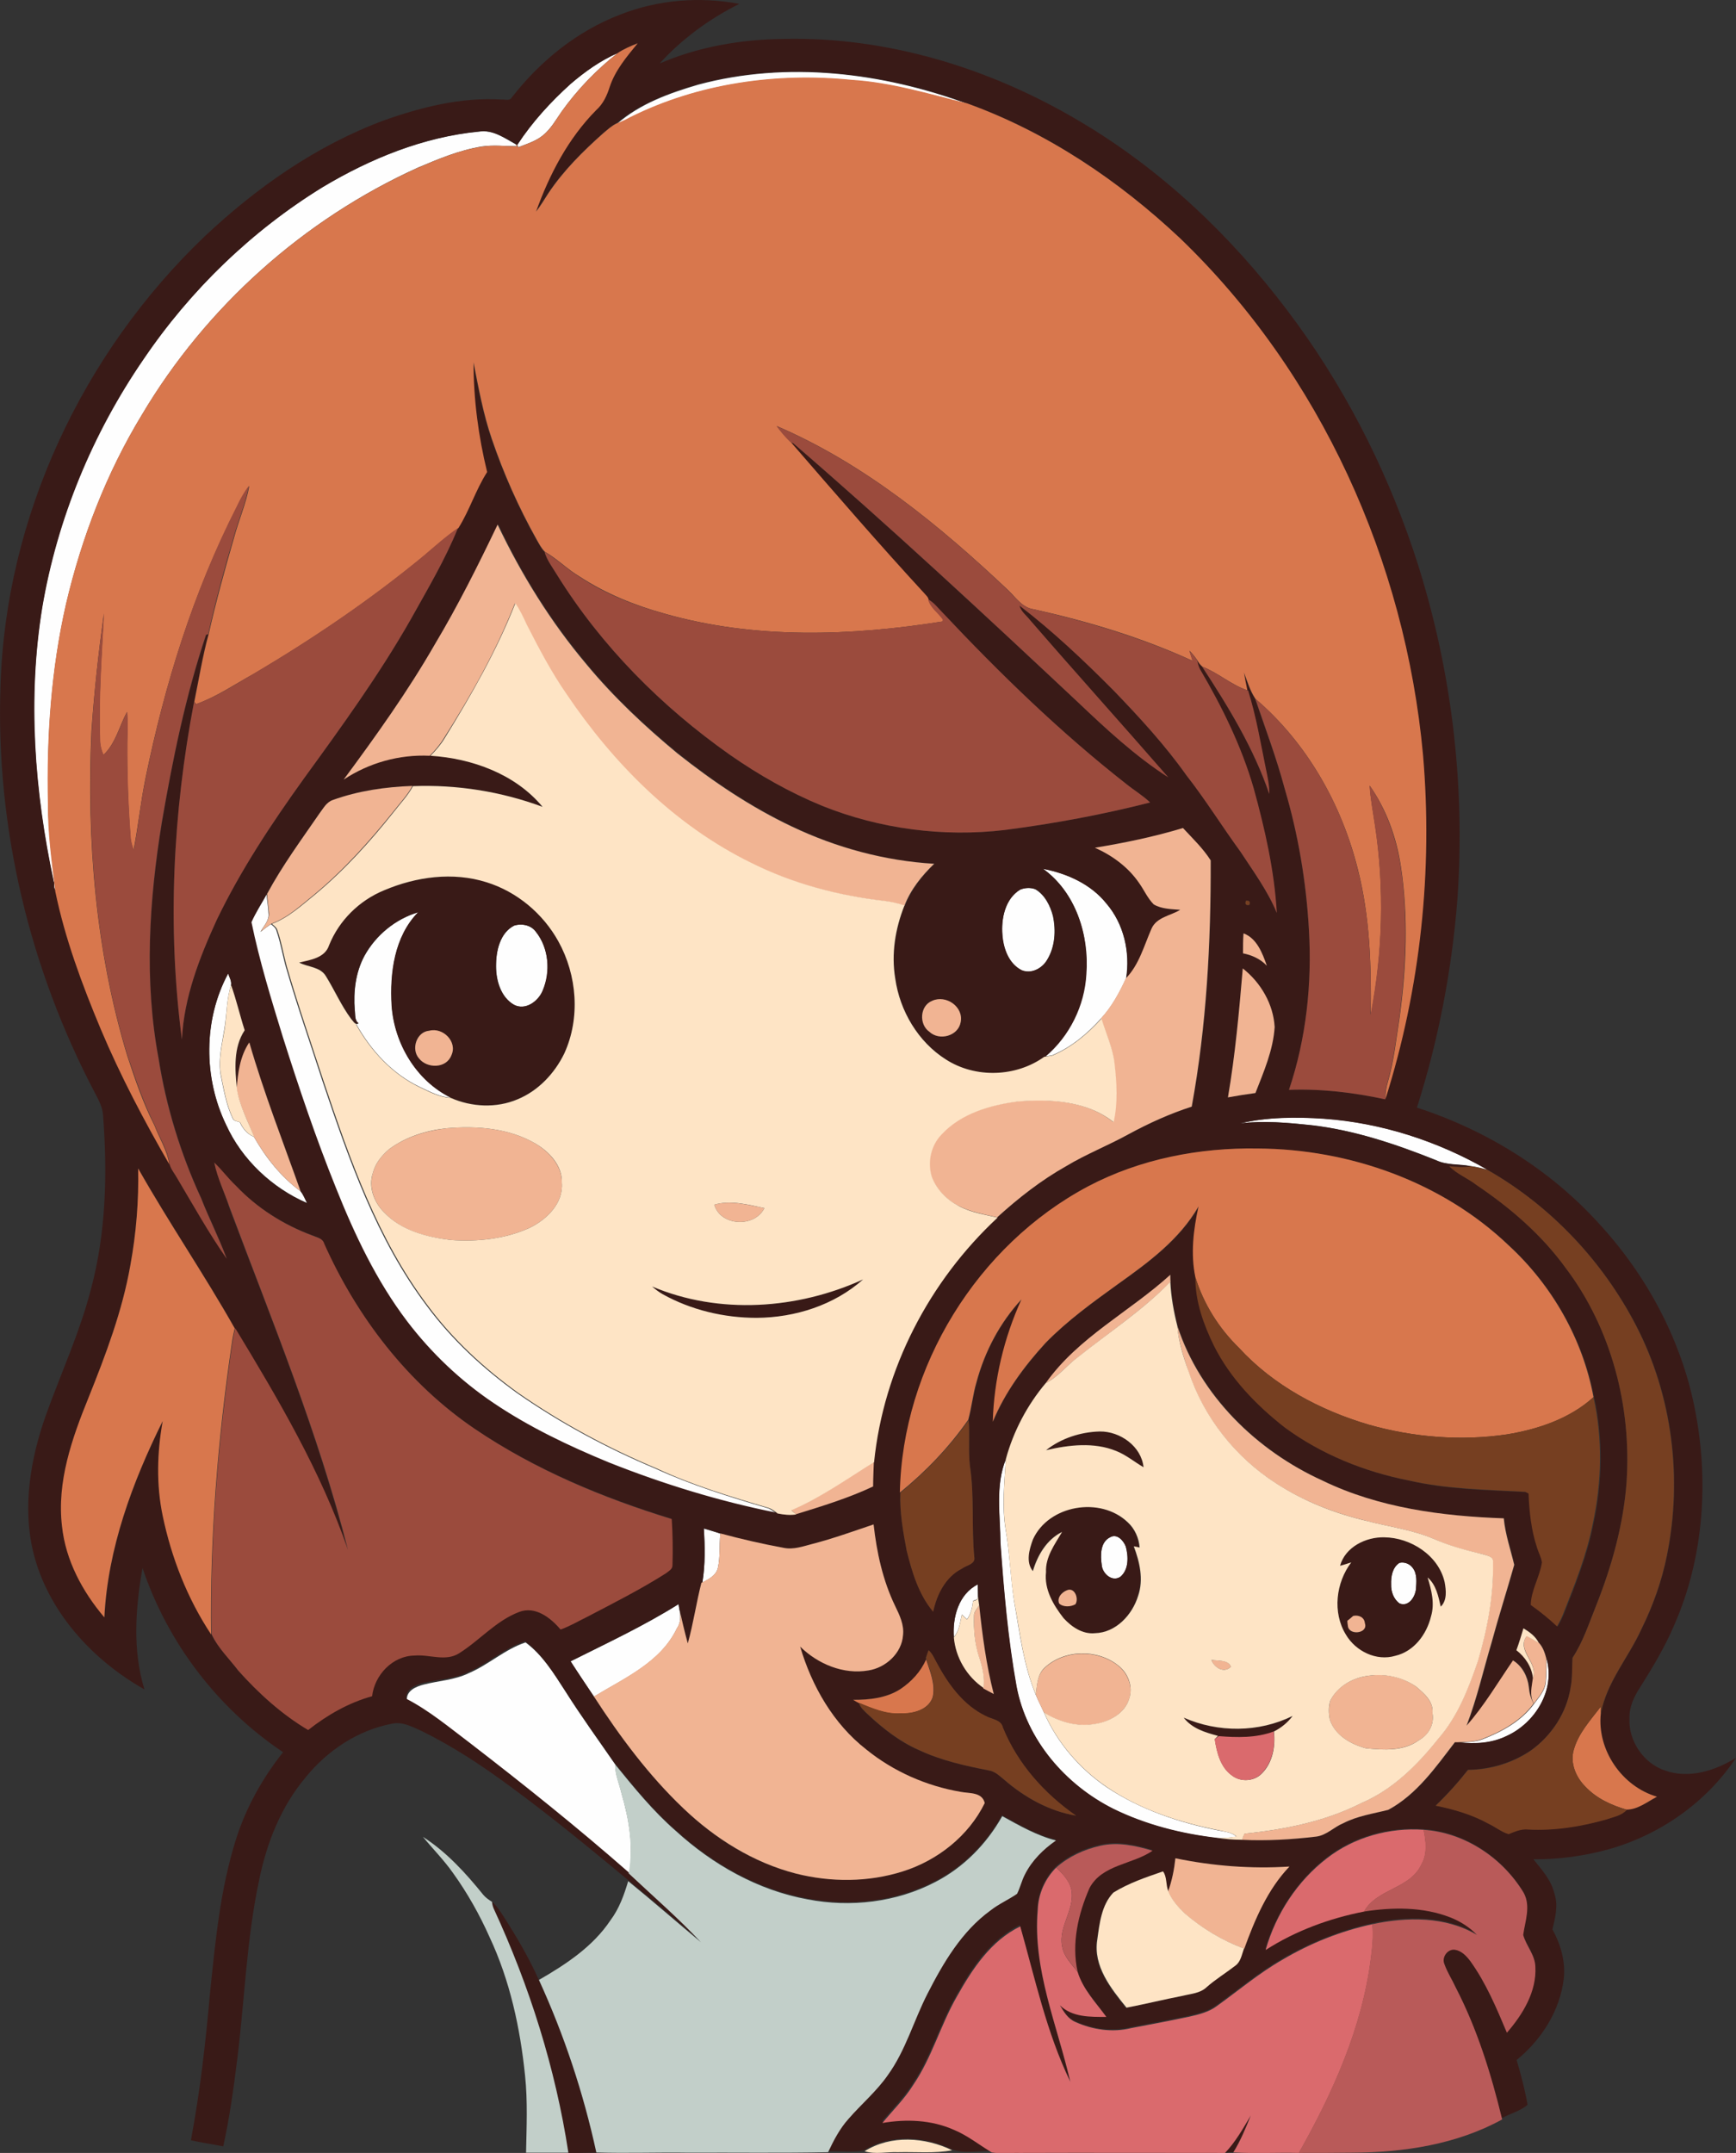 <?xml version="1.0" encoding="iso-8859-1"?>
<!-- Generator: Adobe Illustrator 19.2.0, SVG Export Plug-In . SVG Version: 6.00 Build 0)  -->
<svg version="1.1" id="Layer_1" xmlns="http://www.w3.org/2000/svg" xmlns:xlink="http://www.w3.org/1999/xlink" x="0px" y="0px"
	 viewBox="0 0 713.8 884.8" enable-background="new 0 0 713.8 884.8" xml:space="preserve">
<rect x="0" y="0" width="713.8" height="884.8" fill="#333333" stroke="none"/>
<path fill="#FEFEFE" d="M234.6,34.5c5.9-5.1,12.3-9.6,19.4-12.7c-8.8,6.9-16.6,15-23.1,24.1c-2.3,3.3-4.3,6.9-7.5,9.6
	c-3,2.5-6.7,3.6-10.3,5c-0.1-0.3-0.3-0.7-0.4-1C218.8,50.2,226.4,41.9,234.6,34.5z"/>
<path fill="#FEFEFE" d="M287.1,34.8c36.5-9.8,75.6-5,110.7,7.9c-15.7-3.9-31.3-8.7-47.6-9.7c-30.9-3.1-63,1.3-90.9,15.3
	c-1.8,1-3.7,1.8-5.6,2.6C263.2,42.6,275.2,38.3,287.1,34.8z"/>
<path fill="#FEFEFE" d="M132.7,76.9c19.6-11.7,41.4-20.6,64.3-22.8c5.6-0.9,10.5,2.7,15.2,5.3c0.1,0.2,0.3,0.5,0.4,0.7
	c-4.8,0-9.7-0.6-14.5,0.1c-9.2,1.5-17.8,5.1-26.3,8.7c-47,21.3-87.1,57.2-113.4,101.5c-14.6,24-24.8,50.5-31.2,77.8
	c-6.1,26.8-8,54.4-7.4,81.9c0,12,1.6,23.9,3,35.7c-1-0.7-0.3-2.6-0.8-3.6c-7.9-36.9-10.8-75.2-4.7-112.6
	c6.1-36.5,20.6-71.4,41.5-101.8C78.2,119.3,103.4,94.9,132.7,76.9z"/>
<path fill="#FEFEFE" d="M428.8,357c9.9,1.9,19.7,6.3,26.1,14.3c7.2,8.4,9.8,20,8.1,30.8c-2.7,5.9-5.8,11.6-10.2,16.4
	c-5.7,6.3-12.3,11.9-20.2,15.2c-0.7,0.1-2.2,0.4-3,0.5c10-8.5,16.2-21,16.9-34C447.9,384.3,442.2,366.6,428.8,357z"/>
<path fill="#FEFEFE" d="M419.5,365.6c1.9-0.8,4.3-0.9,6.2-0.1c3.9,2.3,6.1,6.7,7.2,10.9c1.3,6.1,0.9,12.9-2.5,18.3
	c-2.1,3.4-6.5,5.7-10.4,4.1c-5.3-2.6-7.5-8.9-7.9-14.5C411.6,377.5,413.3,369.3,419.5,365.6z"/>
<path fill="#FEFEFE" d="M109.6,367.6c0.2,2.5,0.7,5,0.8,7.6c0.5,3-2,5.3-3.3,7.8c1.4-1.1,2.8-2.2,4.3-3.2c0.9,0.8,2,1.5,2.3,2.8
	c1.7,4.9,2.5,10,3.9,15c4.6,15.8,10,31.3,15.1,47c10.8,32.1,22.2,64.8,42.8,92.1c10.3,13.9,23.1,25.7,37.1,35.8
	c17.8,12.4,37,22.7,57,31.1c14.8,6.8,30.4,11.6,46,16.2c1.3,0.4,2.4,1.3,3.5,2.1c-23.6-4.7-46.7-11.8-69.1-20.7
	c-16.5-6.8-32.7-14.5-47.5-24.5c-13.6-9.1-25.5-20.6-35.4-33.5c-12.6-16.6-21.6-35.6-29.3-54.9c-8.2-20.3-15.2-41-21.8-61.9
	c-4.8-15.6-9.6-31.2-12.9-47.2C105.1,375,107.5,371.4,109.6,367.6z"/>
<path fill="#FEFEFE" d="M149.9,392.8c4.7-8.5,12.7-15.1,22.1-17.9c-9.8,10.1-11.7,25-10.9,38.4c1.1,15.6,10.1,30.8,24.3,37.8
	c-4.6-0.2-8.7-2.5-12.8-4.4c-11.3-5.4-20.1-15-26.1-25.8l0.4-0.1c0.2-0.1,0.5-0.2,0.6-0.2c-1.8-1.2-1.3-3.6-1.6-5.4
	C145.3,407.5,146.2,399.6,149.9,392.8z"/>
<path fill="#FEFEFE" d="M211.4,380.4c3.1-1,7-0.2,9,2.6c5.3,6.7,6.1,16.4,2.8,24.2c-1.8,4.4-7.1,8.2-11.8,5.8
	c-5.4-3.1-7.4-9.9-7.4-15.8C203.9,391,205.5,383.4,211.4,380.4z"/>
<path fill="#FEFEFE" d="M93.8,400.1c0.5,1.5,1.5,3.1,1.2,4.7c-1.9,5.9-1.7,12.3-2.8,18.4c-1,6.3-2.6,12.6-1.4,18.9
	c1.2,5.9,2.2,11.9,4.8,17.4c0.4,1.3,1.9,1.3,3,1.7c1.2,2.6,3,4.9,5.8,6c4.9,8.6,11.2,16.5,19.2,22.4c1.1,1.4,1.8,3.2,2.6,4.8
	c-14.4-6.3-26.7-17.9-33.3-32.2C83.6,442.9,83.6,419,93.8,400.1z"/>
<path fill="#FEFEFE" d="M509.8,461.7c11.2-2.7,23-2.7,34.5-2c23.7,1.7,46.7,9.2,67.3,21c-2.3-0.6-4.6-1.2-7-1.5
	c-4.7-0.9-9.7-0.3-14.1-2.4c-16.5-6.6-33.5-12.3-51.2-14.4C529.5,461.4,519.6,460.5,509.8,461.7z"/>
<path fill="#FEFEFE" d="M413.6,599.7c-0.6,9.6-1.7,19.3-0.1,28.9c1.7,9.8,2,19.8,3.5,29.6c2.3,12.9,3.8,26.1,8.9,38.3
	c1,2.5,2.3,4.9,3.4,7.4c5.4,12.3,14.5,22.9,25.6,30.5c13.9,9.3,30,14.7,46.3,17.9c2.5,0.5,5.2,0.7,7.2,2.5c-2.7,0.4-5.4,0.7-8.1,0.6
	c-14.6-1.7-29.2-5.4-42.5-11.9c-19.8-9.8-35.7-28.4-39.9-50.4c-3.5-19.4-5.2-39.1-6.6-58.8C411.3,622.7,409.1,610.7,413.6,599.7z"/>
<path fill="#FEFEFE" d="M289.4,628.2c2.3,0.7,4.5,1.3,6.8,2.1c-0.5,4.7,0,9.4-1,14c-0.7,3.2-3.8,4.7-6.4,6.1
	C290,643,289.9,635.6,289.4,628.2z"/>
<path fill="#FEFEFE" d="M456.6,631.7c2.7-1.5,5.4,1.5,6.3,3.9c1.1,4.1,1.3,9.4-2.2,12.4c-3.4,2.3-7.4-1.2-7.7-4.8
	C452.5,639.2,452.3,633.7,456.6,631.7z"/>
<path fill="#FEFEFE" d="M575.4,642.3c2-0.5,4.3,0.4,5.5,2.1c1.9,2.5,1.5,5.9,1.3,8.8c-0.4,3.2-3,7.2-6.7,5.8
	c-2.5-1.7-3.6-4.9-3.5-7.9C571.9,647.9,572.5,644.2,575.4,642.3z"/>
<path fill="#FEFEFE" d="M392.2,672.8c-0.6-8.1,2-17.7,9.8-21.6c0,1.7,0.1,3.3,0.1,5c-0.1,0.3-0.2,0.8-0.3,1.1
	c-0.4,0.1-1.3,0.4-1.7,0.6c-0.3,2.7-0.9,5.4-2.5,7.6c-0.5-0.5-1.6-1.5-2.1-2C394.7,666.7,394.5,670.2,392.2,672.8z"/>
<path fill="#FEFEFE" d="M234.6,682.8c15-7.5,30.2-14.6,44.4-23.5c0.1,0.5,0.2,1.4,0.3,1.9c0.6,2.8,0.7,5.7-1,8.1
	c-6.7,14-21.6,20.4-34.1,28C241,692.5,237.8,687.7,234.6,682.8z"/>
<path fill="#FEFEFE" d="M192.8,687.6c8.2-3.5,14.8-9.8,23.3-12.6c7,5.2,11.6,12.7,16.3,20c6.5,10.3,13.7,20.2,20.6,30.2
	c-0.1,4.1,1.7,7.9,2.6,11.9c3.1,10.6,5,21.9,3.1,33c-21.1-18.5-43.1-35.9-65.2-53.1c-8.6-6.3-16.7-13.3-26.2-18.2
	c-0.3-4,3.8-5.7,7-6.5C180.4,690.7,186.9,690.5,192.8,687.6z"/>
<path fill="#FEFEFE" d="M635.6,691.3c0.3-3.2,0.2-6.4,0.3-9.6c3.7,12.9-4.7,26.5-16.4,31.8c-6.1,3-13.1,3.4-19.7,2.6
	c3.3-0.2,6.7-0.1,9.8-1.3c8-3.1,16-7.5,21.2-14.6C632.8,697.5,635.3,694.8,635.6,691.3z"/>
<g>
	<g>
		<path fill="#391A17" d="M255,6c15.5-6.1,32.7-7.5,49-4.4c-12.3,6.1-23.6,14.4-32.8,24.5c16-6.9,33.5-9.9,50.9-10.1
			c42.7-1,85,12,121.6,33.7c33.6,19.8,62.3,47,85.7,78c22.5,29.7,39.8,63.2,51.7,98.4c15.5,46.2,21.6,95.5,18.1,144.1
			c-2.3,28.8-7.8,57.5-16.6,85c28.4,9.2,54.7,25.4,74.8,47.6c19.4,21,33.6,47.2,39.3,75.3c6.1,29.9,4,62-8.4,90
			c-3.8,8.9-8.8,17.2-13.9,25.3c-2.5,3.8-4.5,8-4.4,12.7c-0.5,9.3,5.7,18.5,14.5,21.5c9.9,3.6,20.8,0.1,29.3-5.2
			c-12.2,18.4-31.4,31.8-52.7,37.7c-9.9,2.7-20.3,4.1-30.6,4c3.4,4.3,7.3,8.5,8.6,14c1.7,4.9,0.4,10-0.8,14.8
			c3.4,6.1,5.4,13.1,4.7,20.1c-1.5,13.3-9.2,25.3-19.4,33.6c1.8,6.1,3.4,12.2,4.5,18.4c-2.8,2.5-7.1,3.6-10.6,5.5
			c-4.5-18.5-10.3-36.9-19-53.9c-1.6-3.2-3.6-6.3-4.7-9.7c-1.2-2.7,1.3-6.2,4.3-5.9c2.7,0.4,4.7,2.5,6.3,4.6
			c6.5,9,10.8,19.3,15.1,29.5c6.5-7.5,12.3-16.9,11.7-27.2c-0.1-4.9-3.7-8.5-5-13c0.8-5.7,3.2-11.9,0.2-17.3
			c-8.7-14.4-24.3-24.8-41.2-25.9c-14.1-1-28.6,3-39.8,11.7c-12.1,9.4-20.9,23-25.2,37.6c12.3-7.8,26.2-13,40.5-15.8
			c11.8-1.8,24.2-2,35.5,2.4c4.1,1.5,7.9,4,11,7.2c-13-7.7-28.8-7.4-43.1-4.4c-13,2.9-25.5,7.9-37,14.6c-9.5,5.5-18,12.6-26.9,19
			c-3.3,2.5-7.5,3.5-11.4,4.4c-7.9,1.7-15.9,3.2-23.9,4.7c-7.6,1.9-15.8,0.8-22.9-2.5c-3.1-1.3-4.8-4.2-6.4-6.9
			c5,5,12.5,4.8,19.1,4.8c-4.3-5.9-9.6-11.4-11.8-18.5c-2.6-11.6,0.2-23.8,4.9-34.5c5.1-9.7,17.6-9.7,25.9-15.3
			c-6.9-2.1-14.4-3.7-21.6-2c-6.6,1.5-12.9,4.4-18,8.9c-4.6,4.7-7.4,11-7.6,17.5c-2,24.3,8,47.1,13.4,70.4
			c-9.8-20.2-14.5-42.4-20.6-63.9c-12.1,6-19.7,17.5-26.1,28.9c-6.7,11.7-10.3,24.9-17.8,36.1c-3.6,5.8-8.5,10.6-12.8,15.8
			c9.8-1.7,20.2-1.3,29.4,2.8c5.6,2.4,10.4,6.2,15.6,9.3c-5.4-0.2-11.1,1.2-16.3-0.7c-11.1-5.4-25.2-6.4-36,0.4
			c-4.8,1-10,0.1-14.9,0.4c2.2-4.9,4.8-9.7,8.4-13.7c5.3-6,11.5-11.2,16.1-17.9c7.4-10.2,10.8-22.5,16.4-33.6
			c6.5-12.7,14.1-25.6,25.8-34.1c3.4-2.7,7.5-4.5,11-6.9c1.2-2.6,1.9-5.4,3.2-7.9c2.8-5.8,7.5-10.4,12.8-14c-7.9-1.9-15-6.1-22.1-10
			c-6.4,11.4-15.9,21.1-27.6,27.1c-16,8.3-34.8,10.5-52.4,7.1c-20.4-3.7-39.1-14.3-54.3-28.2c-9.3-8.1-17.1-17.8-24.9-27.3
			c-6.9-10-14.1-19.9-20.6-30.2c-4.7-7.2-9.3-14.7-16.3-20c-8.5,2.8-15.1,9.1-23.3,12.6c-5.8,2.9-12.4,3.1-18.6,4.5
			c-3.2,0.8-7.3,2.6-7,6.5c9.5,4.9,17.7,11.8,26.2,18.2c22.2,17.1,44.1,34.6,65.2,53.1c10,9.3,20.3,18.3,29.7,28.3
			c-10-8.3-19.8-16.9-29.9-25.1c-15.8-13.1-31.6-26.1-48.1-38.2c-11.6-8.6-23.7-16.6-36.7-23c-3.9-1.7-7.9-4-12.3-3
			c-14,2.7-26.5,11-35.4,22c-10.2,12.1-16.1,27.1-19.2,42.5c-5.1,24-5.9,48.7-8.9,73c-1.5,12.1-3.2,24.3-5.8,36.2
			c-4.4-0.9-8.9-1.5-13.3-2.5c3.8-20.2,6.1-40.6,7.9-61c2.2-21.1,4.2-42.5,10.7-62.9c4.1-12.9,10.8-24.9,19.3-35.6
			c-26.9-18-47.5-45-57.8-75.7c-2.9,16.4-4.2,33.8,0.8,49.9c-21.6-12.2-39.9-32.2-45.8-56.7c-4.4-18.7-1-38.3,5.3-56.1
			c6.2-17.2,13.9-33.9,18.5-51.7c6.2-23.1,6.8-47.4,5-71.1c-0.1-3.6-1.9-6.7-3.5-9.8C12.2,398.1-1.8,340.1,0.2,282.1
			c2-69.6,33.8-137.1,84-185c21.4-20.1,45.9-37.3,73.6-47.6c15.5-5.5,31.8-9.6,48.4-8.6c1.4-0.1,3.3,0.7,4.2-0.8
			C222,25.2,237.2,12.8,255,6z M254,21.8c-7.2,3.1-13.5,7.7-19.4,12.7c-8.2,7.4-15.8,15.7-21.8,24.9l-0.5-0.1
			c-4.7-2.6-9.6-6.1-15.2-5.3c-22.9,2.2-44.7,11.1-64.3,22.8c-29.3,18-54.6,42.5-73.8,70.9C38,178.3,23.6,213.2,17.4,249.6
			c-6.1,37.4-3.2,75.7,4.7,112.6c0.5,1-0.2,2.9,0.8,3.6l0,0.3c4,19.5,11,38.4,18.7,56.7c8,19.2,17.7,37.6,28.2,55.6
			c0.5,2.2,2.1,4,3.2,5.9c6.6,11.1,12.9,22.4,20.3,33c-3.1-8.4-7.2-16.5-10.5-24.8c-8.4-18.2-14.3-37.6-17.5-57.4
			c-6.1-32-3.9-65,1.3-97c4.4-26.1,9.8-52.1,18.2-77.2c0.2-0.1,0.7-0.3,0.9-0.3c-2.5,9.1-4,18.5-5.9,27.8
			c-8.7,45.6-11.1,92.7-5,138.8c0.9-17.2,7.2-33.6,14.3-49.1c9.9-20.6,22.6-39.6,35.9-58.2c15.4-21.2,30.8-42.4,43.8-65.2
			c6.9-12.3,14.2-24.6,19.5-37.7c4.7-7.3,7.1-15.7,11.8-23c-3.6-14.8-5.6-29.9-5.6-45.1c2.1,10.5,4,21.2,7.5,31.4
			c4.9,14.3,11.1,28.3,18.5,41.5c1.1,1.7,1.9,3.7,3.4,5c1,3.5,3.3,6.4,5.1,9.4c18.2,29.3,42.9,54.2,71.1,74
			c11.9,8.3,24.6,15.5,38,21c23.7,9.5,49.8,12.9,75.1,9.9c20.1-2.6,40.1-6.3,59.7-11.3c-3-2.9-6.5-5-9.8-7.6
			c-27.2-21.3-52-45.4-75.6-70.5c-1.9-1.9-3.5-4.2-5.9-5.4c-0.3-0.9-1-1.5-1.5-2.2c-18.9-20.4-37.1-41.5-55.3-62.6
			c0.3,0.2,1,0.5,1.3,0.6c39.8,34.4,78.4,70.3,116.8,106.2c11.8,11.1,23.7,22.4,37.4,31.1c-18.9-21.6-38.1-43-56.9-64.7
			c-1.5-1.9-3.7-3.4-4.3-5.9c13.9,10.7,26.7,22.7,39,35.2c10.5,11,20.8,22.1,29.6,34.5c8,10.1,14.8,21.1,22.3,31.5
			c5.3,8.1,11.2,16.1,14.9,25.1c-0.9-17.4-4.9-34.5-9.5-51.2c-5-17.3-13-33.6-22.1-49c-0.5-1.1-0.9-2.3-1.1-3.5
			c0.5,0.9,1.2,1.8,2,2.5c10.8,16.5,21.2,33.5,27.6,52.3c0.1-3.5-0.7-7-1.4-10.4c-2.2-10.8-4-21.6-7.3-32.1l-0.4-0.1
			c-0.5-2.4-1-4.9-1.4-7.3c1.4,3.7,2.5,7.5,4.7,10.8c4.2,12.3,8.8,24.4,12.2,36.9c5.6,18.9,8.8,38.4,10,58.1
			c1.3,22.2-1.1,44.7-8.2,65.8c13.3-0.5,26.6,1.1,39.6,3.9v-0.3c14.4-45.5,19.5-93.9,15.4-141.5c-7.3-79.4-42.1-156.7-99.8-212.1
			c-25.2-23.8-54.7-43.7-87.5-55.4c-35.1-12.9-74.2-17.6-110.7-7.9c-11.9,3.5-23.9,7.9-33.5,16c-2.1,1-3.8,2.7-5.6,4.1
			c-8.3,7.4-16.3,15.3-22.5,24.6c-1.7,2.5-3.2,5.2-5.1,7.6c5.6-15.3,13.2-30.2,24.8-41.8c2.8-2.5,4.4-6,5.5-9.5
			c2.3-6.8,7.1-12.4,11.5-17.9C259.4,18.9,256.5,20.1,254,21.8z M178.8,264.8c-11.2,19.4-24.1,37.5-37.4,55.5
			c10.4-6.9,22.9-10.4,35.4-9.8c17.1,1.1,34.9,7.5,46.1,21c-17-6.3-35.2-9.2-53.3-8.5c-11.1,0.3-22.3,1.9-32.8,5.8
			c-2.6,0.9-3.9,3.5-5.5,5.5c-7.5,10.9-15.4,21.6-21.7,33.3c-2.1,3.8-4.5,7.5-6.2,11.4c3.3,16,8.1,31.6,12.9,47.2
			c6.6,20.8,13.6,41.6,21.8,61.9c7.7,19.3,16.7,38.3,29.3,54.9c9.9,13,21.9,24.4,35.4,33.5c14.8,10,31,17.7,47.5,24.5
			c22.4,8.9,45.5,16,69.1,20.7l0.2,0.2c2.5,0.5,5.1,0.8,7.7,0.4c10.7-3.3,21.5-6.6,31.7-11.4c0-3.4,0.2-6.8,0.3-10.1
			c3.8-38.3,22.7-74.4,50.8-100.5c8.7-7.9,18-15.2,28.3-21c8.2-5.1,17.3-8.6,25.8-13.2c8.3-4.5,16.9-8.4,25.9-11.3
			c6.2-33.3,7.9-67.4,7.8-101.2c-3.2-4.9-7.5-9-11.4-13.3c-11.8,3.6-24,6-36.2,8.1c7.2,3.2,13.7,8,18.2,14.5
			c2.2,2.9,3.6,6.3,6.1,8.9c3.3,1.9,7.2,1.9,10.9,2.2c-4,2.4-9.8,2.9-11.8,7.7c-3.1,7-5.1,14.9-10.6,20.5
			c1.7-10.8-0.9-22.4-8.1-30.8c-6.4-8-16.2-12.4-26.1-14.3c13.4,9.6,19,27.2,17.8,43.2c-0.7,13-6.9,25.6-16.9,34l-0.3,0
			c-11.7,8.4-28.4,8.9-40.5,1.1c-11.4-7.3-19-19.9-20.8-33.2c-1.7-10.2,0-20.6,3.8-30.1l0.2,0c2.6-6.7,7.1-12.3,12.2-17.2
			c-20.3-1.1-40.2-6.5-58.5-15.3c-16.9-8-32.5-18.5-47.1-30.1c-13.4-11.1-26.2-23-37.3-36.5c-14.7-17.4-26.9-36.9-36.6-57.5
			C196.6,232.3,188.4,248.9,178.8,264.8z M419.5,365.6c-6.2,3.7-7.9,11.9-7.3,18.6c0.4,5.6,2.6,11.8,7.9,14.5
			c3.9,1.6,8.3-0.6,10.4-4.1c3.4-5.4,3.8-12.2,2.5-18.3c-1.2-4.2-3.3-8.6-7.2-10.9C423.8,364.7,421.5,364.8,419.5,365.6z
			 M512.3,370.2c-0.5,1.4,0,1.9,1.4,1.7C514.2,370.6,513.7,370,512.3,370.2z M511.3,383.6c-0.1,2.7-0.2,5.4-0.2,8.2
			c3.7,0.8,7.2,2.4,9.8,5.1C519.1,391.8,516.8,385.7,511.3,383.6z M504.9,451c3.8-0.7,7.6-1.2,11.3-1.7c3.4-8.8,7.3-17.6,7.9-27.1
			c-0.5-9.4-5.7-18.3-13.1-24.1C509.5,415.7,507.9,433.4,504.9,451z M93.8,400.1c-10.2,19-10.2,42.8-0.8,62.2
			c6.5,14.4,18.8,26,33.3,32.2c-0.8-1.6-1.5-3.4-2.6-4.8c-7.2-20.3-15.1-40.5-21.1-61.2c-3.8,5.6-4.8,12.5-5.2,19.1
			c-0.7-8.1-1.5-16.9,3.2-24c-1.9-6.2-3.4-12.6-5.6-18.6C95.3,403.2,94.3,401.6,93.8,400.1z M383.3,411.3c-5.2,2-5.6,9.6-1.2,12.7
			c4.1,3.9,11.9,1.9,12.9-3.9C396.4,413.9,389,408.8,383.3,411.3z M509.8,461.7c9.8-1.2,19.7-0.3,29.5,0.8
			c17.7,2,34.7,7.8,51.2,14.4c4.4,2.1,9.4,1.5,14.1,2.4c-2.9,0.6-5.8,0.3-8.7,0c3.2,3.2,7.7,4.9,11.3,7.7
			c13.8,9.3,26.5,20.4,36.4,33.8c19,25,27.3,57.2,25.2,88.3c-1.3,17.5-6.1,34.6-12.6,50.9c-2.9,7.2-5.3,14.7-9.6,21.2
			c-0.3,4,0,8.2-0.8,12.2c-1.6,10.4-7.8,19.8-16.3,25.9c-7.6,5.1-16.7,7.9-25.9,8c-4.1,5.2-8.5,10.1-13.3,14.7
			c7.5,1.5,15,3.7,21.7,7.4c2.8,1.4,5.3,3.4,8.3,4.3c2.6-1,5.2-2.3,8-1.9c11,0.5,21.9-1.2,32.4-4.2c2.9-1,6.1-1.5,8.2-3.9
			c4.6-0.1,8.6-3.2,12.5-5.3c-14.4-4.2-24.8-19.2-23.1-34.2c2.4-12.9,11.3-22.9,16.6-34.5c4.8-9.7,8.5-20,10.6-30.6
			c6.4-31.7,2.2-65.6-12.7-94.3c-13.8-26.5-35.2-49.2-61.1-64c-20.5-11.8-43.6-19.3-67.3-21C532.8,459,521,459.1,509.8,461.7z
			 M447.5,487.5c-45.7,24.2-76.5,74.3-77.3,126c-0.3,8,1.1,15.9,2.6,23.7c2.2,8.8,4.9,18,10.9,25.1c1.5-7.1,5.1-14.3,11.8-17.7
			c1.8-1.4,5.7-1.7,5.1-4.8c-1.2-12.5,0.1-25.1-1.8-37.5c-0.7-6.2,0-12.5-0.5-18.8c1.4-5.1,1.9-10.4,3.4-15.5
			c3.3-12.6,9.6-24.4,18.5-34c-7.2,15.7-11.4,32.9-11.8,50.3c4.9-12.1,12.9-22.8,21.7-32.4c8.9-9.2,19.4-16.7,29.8-24.2
			c12.5-8.9,25.3-18.3,33.1-31.9c-2.1,9.5-3.3,19.4-1.3,29.1c-0.1,9.9,3.4,19.4,7.7,28.2c6.8,13.5,17.4,24.5,29.2,33.7
			c15,11,32.6,18.1,50.8,21.7c15.8,3.7,32,3.9,48,4.7c0.3,0.2,1,0.5,1.4,0.7c0.2,7.5,1,15.1,3.5,22.3c0.7,2,1.7,3.9,2,6
			c-0.9,6-4.5,11.5-4.6,17.5c3.8,2.7,7.5,5.5,10.8,8.8c0.9-1.6,1.7-3.2,2.4-4.8c4.8-12.2,9.8-24.5,12.3-37.4
			c3.7-17.1,4.1-34.9,0.3-52c-4.5-23.8-17.1-45.9-34.8-62.3c-27.4-26.2-65.6-39.7-103.3-39.9C493.1,471.6,468.8,476.3,447.5,487.5z
			 M88.1,477.8c1.3,6.3,4.2,12.2,6.1,18.4c17.5,46.5,36.5,92.5,48.7,140.8c-11.3-32.4-28.7-62-46.4-91.2
			c-12.6-22.3-27-43.4-39.7-65.7c0.3,13.3-0.8,26.7-3.2,39.8c-3.3,18.8-10.1,36.7-17.1,54.4c-6.8,16.7-13,34.6-10.9,52.9
			c1.4,14,8.4,26.8,17.4,37.4c1.4-28.4,11.5-55.5,24-80.7c-2.3,12.9-2.7,26.2,0,39c3.6,17.2,10.1,33.9,19.8,48.5
			c2.6,5.6,7.3,10.1,11,15c8.4,9.4,17.9,17.9,28.7,24.4c7.9-6.2,16.7-11.2,26.3-13.9c1-8.7,8.4-16.6,17.4-16.7
			c6.1-0.6,12.8,2.6,18.3-0.9c8.4-5.3,15.2-13.4,24.7-17c6.7-2.5,13.1,2.4,17.1,7.2c3.9-1.4,7.4-3.5,11.1-5.3
			c10.9-5.7,21.9-11.2,32.2-17.8c1.1-0.9,2.8-1.7,2.7-3.4c0.3-6.3,0.1-12.6-0.3-18.9c-28.4-8.8-56.2-20.3-80.9-37
			c-27.5-18.7-48.4-46-62-76.2c-0.6-2.2-3-2.5-4.8-3.3c-11.9-4.4-22.8-11.3-31.5-20.5C93.8,484.4,91.2,480.8,88.1,477.8z M430,568.4
			c-7.6,9-13.3,19.8-16.4,31.2c-4.4,11-2.3,23-2.2,34.6c1.4,19.7,3.1,39.4,6.6,58.8c4.1,22,20.1,40.5,39.9,50.4
			c13.3,6.5,27.9,10.2,42.5,11.9c3.4,0.5,6.9,0.8,10.4,0.8c10.2,0.5,20.4,0,30.5-1.3c4.3-0.5,7.3-4,11.2-5.5
			c5.8-3,12.3-3.9,18.5-5.5c11.7-6.3,19.5-17.5,27.4-27.8c0.4,0,1.1,0,1.4,0c6.6,0.8,13.6,0.4,19.7-2.6
			c11.7-5.3,20.1-18.9,16.4-31.8c-0.6-2.3-1.4-4.8-3.1-6.5c-1.4-2.7-3.9-4.4-6.3-6c-0.9,3-1.8,6-2.9,9c3.6,2.8,6.3,6.8,6.8,11.4
			c-0.5,3.5-1.6,7.3,0.4,10.6c-1.2-2.1-1.8-4.5-2-6.8c-0.4-4.3-2.7-8.6-6.5-10.9c-6.3,9-11.9,18.6-19.1,26.8
			c4.3-11.1,6.9-22.8,10.3-34.2c2.8-10.7,6.3-21.2,9.3-31.9c-1.5-6.4-3.7-12.6-4.3-19.1c-25.4-0.9-51.4-4.3-74.5-15.5
			c-27-12.3-50.2-34.9-59.7-63.5c-1.5-6-2.6-12.1-2.9-18.2c0-0.7-0.1-2.2-0.1-2.9C464.4,539.1,443.3,549.7,430,568.4z M334.1,634.5
			c-3.9,1-8,2.5-12,1.6c-8.7-1.6-17.3-3.6-25.9-5.9c-2.3-0.7-4.5-1.4-6.8-2.1c0.4,7.4,0.6,14.9-0.6,22.2l-0.4,0.2
			c-2.1,8.3-3.3,16.7-5.6,24.9c-1.3-4.8-2.3-9.5-3.5-14.3c-0.1-0.5-0.2-1.4-0.3-1.9c-14.2,8.9-29.4,16-44.4,23.5
			c3.1,4.9,6.4,9.7,9.6,14.5c10.7,16.5,22.5,32.4,36.8,46c13,12.5,28.7,22.4,46.3,26.8c14.4,3.6,29.8,3.6,43.9-0.9
			c14.3-4.5,27.1-14.5,33.7-28.1c-1-4.5-6.4-3.9-9.9-4.6c-14.1-2.4-27.7-8.3-38.8-17.4c-13.5-10.6-22.4-26.1-27.2-42.3
			c7.3,7.1,17.9,11.5,28.1,9.8c7.2-1.2,13.7-7.1,14.2-14.5c0.5-4.3-1.4-8.2-3.2-11.9c-5.1-10.5-7.6-22-8.9-33.6
			C350.9,629.3,342.6,632.3,334.1,634.5z M392.2,672.8c0.7,8.4,5.3,16.1,12.2,20.8l0,0.3c1.4,0.8,2.8,1.5,4.3,2.3
			c-3.1-12-4.8-24.3-6-36.6c-0.2-1.2-0.3-2.3-0.5-3.5c0-1.7-0.1-3.3-0.1-5C394.1,655.1,391.6,664.7,392.2,672.8z M381.8,678.2
			c-0.4,1.1-0.8,2.2-1.2,3.3l0.2,0.5c-2.2,5-6,9.2-10.6,12.1c-5.7,3.7-12.7,4.5-19.4,4.4c0.7,0.5,1.5,0.9,2.3,1.3
			c0.6,2,2.2,3.4,3.6,4.7c6.3,5.9,13.2,11.4,21.2,14.8c9,4.2,18.9,6.4,28.6,8.3c2.5,0.3,4.4,2.2,6.3,3.8
			c8.4,7.3,18.6,12.9,29.6,14.8c-13-9-24-21.4-30.1-36.2c-0.7-3.4-4.6-3.4-7.1-4.8c-9.3-4.5-15.5-13.2-20.2-22
			C384.1,681.4,383.3,679.5,381.8,678.2z M483.3,763.7c-0.5,4.6-1.4,9.2-3,13.6c-1.2-2.6-0.5-6-2.2-8.2c-6.9,2.4-14.1,4.8-20.4,8.7
			c-4.9,5.1-5.6,12.7-6.8,19.4c-1.7,10.9,5.6,20.1,12,28c7.8-1.5,15.4-3.4,23.2-4.9c3.3-0.9,7-1,9.6-3.4c3.8-3.3,8.1-6,12-9
			c2.3-1.6,2.6-4.6,3.5-7l0.2,0.1c4.4-12.1,9.6-24.5,18.6-33.8C514.5,768.1,498.7,766.9,483.3,763.7z"/>
	</g>
	<g>
		<path fill="#391A17" d="M157.9,365.9c13.2-5.5,28.3-7.6,42.2-3.4c12.4,3.9,23.2,12.9,29.5,24.3c7.7,13.9,9.1,31.5,2.4,46.1
			c-3.9,8.2-10.7,15.3-19.2,18.8c-8.7,3.7-18.9,3.2-27.5-0.6c-14.2-7-23.2-22.2-24.3-37.8c-0.8-13.4,1.1-28.4,10.9-38.4
			c-9.3,2.8-17.4,9.4-22.1,17.9c-3.6,6.8-4.6,14.7-4,22.3c0.3,1.8-0.1,4.2,1.6,5.4c-0.2,0.1-0.5,0.2-0.6,0.2
			c-1.1-0.1-1.7-1.4-2.4-2.1c-4.1-5.5-6.8-11.8-10.4-17.6c-2.3-3.8-7.4-3.6-11-5.6c4.6-1.1,10.6-1.9,12.3-7.1
			C139.4,378.2,147.8,370,157.9,365.9z M211.4,380.4c-5.9,3-7.5,10.6-7.5,16.7c0,5.9,2,12.7,7.4,15.8c4.7,2.5,10-1.4,11.8-5.8
			c3.3-7.7,2.6-17.5-2.8-24.2C218.4,380.2,214.6,379.4,211.4,380.4z M176.5,423.6c-5.3,0.4-7.7,7.6-4.2,11.4
			c3.4,4.2,11.2,4.2,13.3-1.3C188.3,428.1,182.1,422.2,176.5,423.6z"/>
	</g>
	<path fill="#391A17" d="M268.1,528.7c27.5,11.7,59.8,9.4,86.8-2.9c-11.8,10.6-28,15.7-43.8,15.8c-13.4,0-26.8-3.2-38.6-9.7
		C270.9,531,269.5,529.9,268.1,528.7z"/>
	<path fill="#391A17" d="M430.1,596c6.2-4.9,14.2-7.5,22.1-7.7c8.4-0.1,17.1,6.1,18,14.7c-3.8-2.2-7.1-5.1-11.3-6.7
		C449.7,592.6,439.5,593.8,430.1,596z"/>
	<g>
		<path fill="#391A17" d="M424.7,632.7c6.4-14.3,27.8-17.9,38.9-7c2.9,2.6,4.5,6.4,4.8,10.3c-0.6-0.1-1.8-0.3-2.4-0.5
			c2.5,6.4,4.1,13.6,1.8,20.3c-2.3,7.9-9.1,15.2-17.8,15.4c-5.1,0.5-9.6-2.6-12.9-6.2c-4.2-5.4-8-11.8-7.2-18.9
			c-0.4-6.3,3.6-11.4,6.6-16.5c-6.3,3.1-10.1,9.6-12,16.1C421.7,642,423.2,636.8,424.7,632.7z M456.6,631.7c-4.3,2-4.2,7.5-3.6,11.5
			c0.3,3.5,4.3,7.1,7.7,4.8c3.5-3,3.3-8.4,2.2-12.4C462,633.2,459.4,630.2,456.6,631.7z M438.6,653.6c-2,0.8-4.1,3.1-3.1,5.3
			c1.7,1.6,4.7,1.4,6.7,0.3C443.6,656.8,441.8,652.1,438.6,653.6z"/>
	</g>
	<g>
		<path fill="#391A17" d="M551,643.5c2.1-7.7,10.6-11.9,18.2-11.7c10.9,0.1,22.3,7.4,24.8,18.4c0.6,3.3,1,7.5-1.6,10.1
			c-1-4.3-1.9-9-5.4-12c1.6,5.1,3,10.6,1.4,16c-1.8,7.4-7,14.4-14.7,16.2c-7.8,2.4-16.3-1.8-20.3-8.7c-5.6-9.1-4.1-21.3,2.2-29.7
			C554.1,642.6,552.5,643.1,551,643.5z M575.4,642.3c-2.9,1.9-3.5,5.6-3.4,8.8c-0.1,3,1,6.1,3.5,7.9c3.7,1.5,6.3-2.6,6.7-5.8
			c0.2-2.9,0.6-6.3-1.3-8.8C579.7,642.7,577.5,641.8,575.4,642.3z M556.4,664.1c-0.8,0.7-1.6,1.4-2.4,2.1c0.1,0.5,0.2,1.5,0.2,2
			c0.2,4.2,8.4,3.2,7-1C561,664.7,558.6,663.6,556.4,664.1z"/>
	</g>
	<path fill="#391A17" d="M486.7,705.9c14.1,6.3,30.9,6.2,44.8-0.6c-2.1,2.7-4.7,4.9-7.7,6.4c-7.2,2.7-15.1,2.4-22.6,1.9
		c-0.4,0.3-1.2,0.9-1.6,1.1l1.3-1.3C495.6,711.9,490.1,710.4,486.7,705.9z"/>
	<path fill="#391A17" d="M203,784.4c-0.3-0.9-0.6-1.9-0.7-2.8c2.1,1.8,3.5,4.1,5,6.4c5.3,8.3,10.3,16.8,14.3,25.8
		c10.4,22.7,18.3,46.5,23.6,70.9c-3.9,0-7.7,0.2-11.6,0.1C228.4,850,217.7,816.3,203,784.4z"/>
	<path fill="#391A17" d="M503.7,884.7c4.3-4.6,7.4-10.1,10.6-15.4c-2.1,5.2-4.2,10.4-7.2,15.2C505.9,884.5,504.8,884.6,503.7,884.7z
		"/>
</g>
<g>
	<path fill="#D8774D" d="M254,21.8c2.5-1.7,5.4-2.9,8.2-4c-4.5,5.5-9.2,11-11.5,17.9c-1.1,3.5-2.7,7-5.5,9.5
		c-11.6,11.7-19.3,26.5-24.8,41.8c1.9-2.4,3.4-5,5.1-7.6c6.2-9.3,14.2-17.2,22.5-24.6c1.8-1.5,3.5-3.1,5.6-4.1
		c1.9-0.7,3.8-1.6,5.6-2.6c28-13.9,60-18.4,90.9-15.3c16.3,1,31.9,5.8,47.6,9.7C430.6,54.4,460,74.2,485.3,98
		c57.7,55.5,92.5,132.8,99.8,212.1c4.1,47.5-1,96-15.4,141.5c-0.1-2.4,0.3-4.8,1-7.1c2.5-8.6,3.4-17.6,4.8-26.5
		c2.8-20.5,3.6-41.5,0.5-62c-1.8-11.8-5.9-23.3-12.8-33.1c0.3,5.5,1.4,10.8,2.2,16.3c3.9,25.8,3.2,52.3-1.8,78
		c0.3-20.1-0.3-40.5-5.3-60c-6.7-26.8-21-52-42.1-70c-2.2-3.3-3.3-7.1-4.7-10.8c0.4,2.5,0.9,4.9,1.4,7.3c-6.6-2.2-12-7.2-18.5-9.7
		c-0.8-0.7-1.5-1.5-2-2.5c-1-1.5-2.1-2.8-3.3-4.1c0.4,1.4,0.8,2.8,1.3,4.2c-20.9-9.6-42.9-16.2-65.3-21.2c-4.7-0.6-7.3-4.7-10.4-7.7
		c-28.4-26.8-59.2-52.1-95.3-67.6c1.7,2.3,3.5,4.4,5.6,6.4c18.2,21,36.4,42.1,55.3,62.6c0.6,0.7,1.3,1.3,1.5,2.2
		c0.8,3.5,4.1,5.5,6,8.3c0,0.2-0.1,0.6-0.1,0.8c-37.8,6-77.2,7.4-114.4-3.2c-12.3-3.4-24.2-8.2-34.9-15.2c-5.1-3-9.2-7.3-14.3-10.2
		c-1.5-1.4-2.4-3.3-3.4-5c-7.4-13.2-13.6-27.1-18.5-41.5c-3.5-10.2-5.4-20.8-7.5-31.4c0,15.2,2,30.4,5.6,45.1
		c-4.7,7.3-7.2,15.7-11.8,23c-4.9,3.4-9.4,7.4-14,11.3c-22,18.1-45.7,34.2-70.3,48.7c-7.8,4.3-15.2,9.4-23.6,12.4l-0.7-1
		c1.9-9.3,3.4-18.7,5.9-27.8c3-13.3,6.6-26.4,10.4-39.5c1.9-7.2,5-14.1,6.3-21.4c-2,2.6-3.6,5.5-5,8.5
		C79.4,243.4,67.7,281.4,59.8,320c-2,9.8-3,19.7-4.9,29.5c-0.5-1.6-1-3.1-1.2-4.8c-1-13.2-1.5-26.4-1.4-39.6
		c0.1-4.2,0.3-8.4-0.1-12.5c-3.2,5.9-4.6,12.9-9.7,17.7c-0.8-1.9-1.4-4-1.4-6.1c-0.6-17.4,0.7-34.8,1.6-52.1
		c-2.2,16.1-4,32.3-5.1,48.5c-2,44.8,1.7,90.2,14.7,133.2c3.2,9.7,6.5,19.5,11.2,28.7c2,5.3,5.3,10.3,6.1,16
		c-10.4-18-20.1-36.4-28.2-55.6c-7.7-18.4-14.7-37.2-18.7-56.7l0-0.3c-1.5-11.9-3.1-23.7-3-35.7c-0.6-27.5,1.3-55.1,7.4-81.9
		c6.4-27.3,16.6-53.8,31.2-77.8c26.3-44.3,66.5-80.3,113.4-101.5c8.5-3.6,17.1-7.3,26.3-8.7c4.8-0.8,9.6-0.2,14.5-0.1
		c-0.1-0.2-0.3-0.5-0.4-0.7l0.5,0.1c0.1,0.2,0.3,0.7,0.4,1c3.5-1.4,7.3-2.5,10.3-5c3.2-2.6,5.2-6.2,7.5-9.6
		C237.4,36.8,245.2,28.7,254,21.8z"/>
	<path fill="#D8774D" d="M447.5,487.5c21.3-11.2,45.6-15.9,69.6-15.5c37.7,0.2,75.9,13.7,103.3,39.9c17.8,16.4,30.4,38.5,34.8,62.3
		c-9.8,8.9-22.8,13.2-35.6,15.3c-18.9,2.8-38.5,1.2-56.8-4c-20-5.9-39.2-16.1-53.4-31.6c-8.2-8-14.5-18-17.9-29
		c-2-9.6-0.8-19.6,1.3-29.1c-7.8,13.6-20.6,23-33.1,31.9c-10.4,7.5-20.8,15-29.8,24.2c-8.8,9.6-16.7,20.3-21.7,32.4
		c0.5-17.3,4.6-34.5,11.8-50.3c-8.9,9.6-15.1,21.4-18.5,34c-1.5,5.1-2,10.4-3.4,15.5c-7.9,11.3-17.5,21.3-28.1,29.9
		C371,561.8,401.8,511.7,447.5,487.5z"/>
	<path fill="#D8774D" d="M53.6,520c2.4-13.1,3.5-26.5,3.2-39.8c12.6,22.3,27.1,43.4,39.7,65.7c-0.5,2.1-0.9,4.1-1.2,6.3
		c-5.8,39.5-9,79.5-8.5,119.5C77,656.9,70.5,640.2,66.9,623c-2.7-12.9-2.3-26.2,0-39c-12.5,25.2-22.6,52.4-24,80.7
		c-9-10.6-15.9-23.4-17.4-37.4c-2.2-18.3,4.1-36.2,10.9-52.9C43.5,556.7,50.3,538.8,53.6,520z"/>
	<path fill="#D8774D" d="M380.8,682c1.6,5,3.9,10.2,2.7,15.5c-1.8,5.3-8.2,6.9-13.3,6.7c-6,0.4-11.6-2.1-17.1-4.3
		c-0.8-0.4-1.6-0.9-2.3-1.3c6.7,0,13.6-0.7,19.4-4.4C374.8,691.1,378.6,687,380.8,682z"/>
	<path fill="#D8774D" d="M647.1,719.1c1.9-6.8,6.9-12.2,11.1-17.7c0,0.7,0,2.1,0,2.8c-1.6,15,8.7,30,23.1,34.2
		c-4,2.1-7.9,5.3-12.5,5.3c-6.3-1.8-12.4-4.6-17-9.5C648,730.4,645.5,724.6,647.1,719.1z"/>
</g>
<g>
	<path fill="#9B4B3D" d="M319.3,175.1c36.1,15.5,67,40.8,95.3,67.6c3.1,3,5.8,7.1,10.4,7.7c22.3,5.1,44.4,11.7,65.3,21.2
		c-0.4-1.4-0.9-2.8-1.3-4.2c1.2,1.3,2.3,2.6,3.3,4.1c0.2,1.2,0.6,2.4,1.1,3.5c9.1,15.5,17.1,31.7,22.1,49
		c4.6,16.7,8.5,33.8,9.5,51.2c-3.7-9-9.6-17-14.9-25.1c-7.6-10.4-14.4-21.4-22.3-31.5c-8.8-12.4-19.1-23.6-29.6-34.5
		c-12.3-12.4-25.1-24.5-39-35.2c0.6,2.4,2.8,4,4.3,5.9c18.8,21.7,38,43,56.9,64.7c-13.7-8.8-25.7-20-37.4-31.1
		c-38.4-36-76.9-71.8-116.8-106.2c-0.3-0.1-1-0.4-1.3-0.6C322.8,179.6,321,177.4,319.3,175.1z"/>
	<path fill="#9B4B3D" d="M97.3,208.2c1.4-3,3-5.9,5-8.5c-1.3,7.4-4.4,14.2-6.3,21.4c-3.9,13.1-7.4,26.2-10.4,39.5
		c-0.2,0.1-0.7,0.3-0.9,0.3c-8.4,25.1-13.7,51.1-18.2,77.2c-5.2,32-7.3,64.9-1.3,97c3.1,19.8,9.1,39.2,17.5,57.4
		c3.3,8.4,7.4,16.4,10.5,24.8c-7.4-10.6-13.7-21.9-20.3-33c-1.1-2-2.6-3.7-3.2-5.9c-0.7-5.8-4.1-10.7-6.1-16
		c-4.6-9.2-7.9-19-11.2-28.7c-13.1-43-16.7-88.4-14.7-133.2c1-16.2,2.8-32.4,5.1-48.5c-0.9,17.4-2.2,34.7-1.6,52.1
		c0,2.1,0.5,4.2,1.4,6.1c5.1-4.8,6.5-11.8,9.7-17.7c0.4,4.2,0.2,8.4,0.1,12.5c-0.1,13.2,0.4,26.4,1.4,39.6c0.2,1.6,0.7,3.2,1.2,4.8
		c1.9-9.8,2.8-19.7,4.9-29.5C67.7,281.4,79.4,243.4,97.3,208.2z"/>
	<path fill="#9B4B3D" d="M174.3,228.3c4.6-3.9,9-7.9,14-11.3c-5.3,13.1-12.6,25.3-19.5,37.7c-13,22.8-28.4,44-43.8,65.2
		c-13.3,18.5-26,37.6-35.9,58.2c-7.1,15.5-13.5,31.9-14.3,49.1c-6.1-46.1-3.7-93.2,5-138.8l0.7,1c8.4-2.9,15.9-8,23.6-12.4
		C128.6,262.5,152.3,246.5,174.3,228.3z"/>
	<path fill="#9B4B3D" d="M223.9,226.8c5.1,2.9,9.3,7.2,14.3,10.2c10.6,7.1,22.6,11.8,34.9,15.2c37.2,10.6,76.6,9.2,114.4,3.2
		c0-0.2,0.1-0.6,0.1-0.8c-1.9-2.8-5.2-4.8-6-8.3c2.4,1.3,4,3.5,5.9,5.4c23.6,25.1,48.4,49.2,75.6,70.5c3.2,2.6,6.8,4.7,9.8,7.6
		c-19.6,5-39.6,8.7-59.7,11.3c-25.3,3-51.4-0.4-75.1-9.9c-13.4-5.5-26.1-12.7-38-21c-28.1-19.8-52.9-44.7-71.1-74
		C227.2,233.2,224.9,230.3,223.9,226.8z"/>
	<path fill="#9B4B3D" d="M494.3,274c6.6,2.5,11.9,7.5,18.5,9.7l0.4,0.1c3.3,10.5,5.1,21.4,7.3,32.1c0.7,3.4,1.5,6.9,1.4,10.4
		C515.5,307.5,505.1,290.5,494.3,274z"/>
	<path fill="#9B4B3D" d="M516.1,287.1c21.1,18.1,35.5,43.2,42.1,70c5.1,19.6,5.7,39.9,5.3,60c5-25.6,5.8-52.1,1.8-78
		c-0.8-5.4-1.8-10.8-2.2-16.3c6.9,9.8,10.9,21.4,12.8,33.1c3.1,20.5,2.2,41.5-0.5,62c-1.4,8.9-2.3,17.8-4.8,26.5
		c-0.7,2.3-1.1,4.7-1,7.1v0.3c-13-2.8-26.3-4.4-39.6-3.9c7.1-21.1,9.5-43.6,8.2-65.8c-1.1-19.7-4.4-39.2-10-58.1
		C524.9,311.6,520.3,299.4,516.1,287.1z"/>
	<path fill="#9B4B3D" d="M88.1,477.8c3.2,3,5.7,6.5,8.9,9.5c8.7,9.2,19.6,16.1,31.5,20.5c1.8,0.8,4.2,1.1,4.8,3.3
		c13.5,30.2,34.4,57.5,62,76.2c24.7,16.7,52.5,28.3,80.9,37c0.4,6.3,0.5,12.6,0.3,18.9c0.1,1.7-1.6,2.5-2.7,3.4
		c-10.4,6.6-21.3,12.1-32.2,17.8c-3.7,1.8-7.2,3.9-11.1,5.3c-4.1-4.9-10.5-9.8-17.1-7.2c-9.5,3.6-16.2,11.7-24.7,17
		c-5.6,3.5-12.3,0.3-18.3,0.9c-9,0.1-16.4,8-17.4,16.7c-9.7,2.7-18.4,7.7-26.3,13.9c-10.8-6.4-20.3-15-28.7-24.4
		c-3.7-4.9-8.4-9.3-11-15c-0.6-40,2.7-79.9,8.5-119.5c0.3-2.1,0.7-4.2,1.2-6.3c17.7,29.2,35.2,58.8,46.4,91.2
		c-12.2-48.2-31.3-94.3-48.7-140.8C92.3,490,89.4,484.2,88.1,477.8z"/>
</g>
<g>
	<path fill="#F1B493" d="M178.8,264.8c9.5-15.9,17.8-32.5,25.8-49.2c9.8,20.6,21.9,40.1,36.6,57.5c11.1,13.4,23.9,25.4,37.3,36.5
		c14.6,11.6,30.2,22.1,47.1,30.1c18.3,8.7,38.2,14.1,58.5,15.3c-5.1,4.9-9.7,10.6-12.2,17.2l-0.2,0c-2.8-0.9-5.7-1.6-8.6-1.9
		c-18.8-2.2-37.4-7.1-54.4-15.6c-31.2-15.3-56.6-40.6-75.9-69.3c-6.2-9.1-11.4-18.8-16.4-28.6c-1.4-3-2.8-6.1-4.7-8.8
		c-7.7,19.6-18.1,37.9-29.3,55.6c-1.6,2.6-3.6,4.9-5.7,7c-12.5-0.6-25,2.9-35.4,9.8C154.7,302.3,167.7,284.1,178.8,264.8z"/>
	<path fill="#F1B493" d="M136.8,328.8c10.5-3.8,21.7-5.4,32.8-5.8c-2.1,3.9-5.2,7.1-7.9,10.6c-9.8,12.2-20.2,23.8-32.2,33.8
		c-5.6,4.5-11,9.7-17.9,12.2c-1.5,1-2.9,2.1-4.3,3.2c1.3-2.5,3.7-4.8,3.3-7.8c-0.2-2.5-0.6-5-0.8-7.6c6.3-11.7,14.2-22.4,21.7-33.3
		C132.9,332.3,134.2,329.7,136.8,328.8z"/>
	<path fill="#F1B493" d="M450.2,348.4c12.2-2,24.3-4.5,36.2-8.1c4,4.3,8.3,8.4,11.4,13.3c0.1,33.8-1.7,67.9-7.8,101.2
		c-9,2.9-17.6,6.8-25.9,11.3c-8.5,4.7-17.5,8.2-25.8,13.2c-10.3,5.8-19.6,13.1-28.3,21c-5.5-1.3-11.2-2.2-16.2-4.9
		c-4.9-2.5-9-6.8-10.9-12c-1.8-6-0.3-12.7,4.1-17.3c8-8.6,19.9-12,31.2-13.5c13.5-1.1,28.5-0.3,39.5,8.5c1.8-7.9,1.3-16.1,0.4-24
		c-0.6-6.5-3.5-12.5-5.4-18.6c4.4-4.8,7.5-10.5,10.2-16.4c5.5-5.6,7.5-13.5,10.6-20.5c2.1-4.7,7.9-5.3,11.8-7.7
		c-3.7-0.3-7.6-0.3-10.9-2.2c-2.6-2.6-4-6-6.1-8.9C463.9,356.4,457.4,351.6,450.2,348.4z"/>
	<path fill="#F1B493" d="M511.3,383.6c5.5,2,7.8,8.2,9.6,13.3c-2.6-2.8-6.2-4.4-9.8-5.1C511.1,389.1,511.1,386.3,511.3,383.6z"/>
	<path fill="#F1B493" d="M504.9,451c3-17.5,4.6-35.3,6.1-53c7.4,5.8,12.6,14.7,13.1,24.1c-0.6,9.5-4.5,18.4-7.9,27.1
		C512.5,449.7,508.7,450.3,504.9,451z"/>
	<path fill="#F1B493" d="M383.3,411.3c5.7-2.6,13,2.5,11.7,8.8c-1,5.7-8.8,7.8-12.9,3.9C377.8,421,378.2,413.3,383.3,411.3z"/>
	<path fill="#F1B493" d="M176.5,423.6c5.6-1.5,11.7,4.5,9.1,10.1c-2.1,5.5-10,5.5-13.3,1.3C168.9,431.2,171.3,424,176.5,423.6z"/>
	<path fill="#F1B493" d="M97.3,447.5c0.5-6.6,1.4-13.5,5.2-19.1c6,20.8,13.9,40.9,21.1,61.2c-8-5.9-14.3-13.9-19.2-22.4
		C101.9,460.7,98.5,454.5,97.3,447.5z"/>
	<path fill="#F1B493" d="M183.5,463.7c12.5-1.1,25.7-0.1,36.7,6.3c5.6,3.4,11,9.1,10.8,16.1c0.7,8.4-6.2,15.1-13.2,18.5
		c-10.1,4.6-21.5,5.8-32.5,5c-9.8-1.1-20.3-3.8-27.3-11.3c-4.2-4.1-6.5-10.5-4.7-16.2c1-4,3.7-7.3,6.8-9.9
		C166.9,467.2,175.2,464.7,183.5,463.7z"/>
	<path fill="#F1B493" d="M293.7,495.1c6.7-2,13.9,0.1,20.6,1.4C310.3,504.6,296.3,504,293.7,495.1z"/>
	<path fill="#F1B493" d="M430,568.4c13.3-18.8,34.5-29.3,51.2-44.5c0,0.7,0,2.2,0.1,2.9c-11.4,11.6-25,20.6-37.7,30.7
		C438.8,560.9,435.2,565.8,430,568.4z"/>
	<path fill="#F1B493" d="M484.1,545c9.4,28.6,32.6,51.2,59.7,63.5c23.1,11.2,49.1,14.6,74.5,15.5c0.6,6.5,2.8,12.8,4.3,19.1
		c-3,10.6-6.4,21.2-9.3,31.9c-3.4,11.4-6,23-10.3,34.2c7.3-8.2,12.9-17.8,19.1-26.8c3.8,2.3,6,6.6,6.5,10.9c0.2,2.4,0.8,4.7,2,6.8
		c-5.2,7.1-13.1,11.5-21.2,14.6c-3.1,1.2-6.5,1.1-9.8,1.3c-0.3,0-1.1,0-1.4,0c-7.9,10.3-15.7,21.5-27.4,27.8
		c-6.3,1.6-12.7,2.5-18.5,5.5c-3.9,1.6-6.9,5-11.2,5.5c-10.1,1.2-20.4,1.8-30.5,1.3c0.3-0.6,0.8-1.9,1-2.5
		c16.5-1.7,33.2-5,48.1-12.6c12.9-5.5,23-15.6,31.6-26.4c8-9.1,12.4-20.6,16.3-31.9c3.9-13.2,6.5-26.9,6.2-40.7
		c0.3-2.5-2.7-2.7-4.4-3.3c-6.8-1.5-13.5-3.4-19.8-6.2c-8.8-3.8-18.4-5-27.6-7.4c-13.2-3.2-26-8.1-37.4-15.5
		c-16.7-10.7-29.8-27.2-36-46.1C486.6,557.5,484.6,551.4,484.1,545z"/>
	<path fill="#F1B493" d="M325.3,620.6c12.1-5.2,22.9-12.9,34-19.8c-0.1,3.4-0.3,6.8-0.3,10.1c-10.2,4.8-21,8.1-31.7,11.4
		C326.6,621.7,325.9,621.1,325.3,620.6z"/>
	<path fill="#F1B493" d="M334.1,634.5c8.5-2.2,16.8-5.2,25.1-8c1.3,11.6,3.8,23.1,8.9,33.6c1.8,3.7,3.7,7.7,3.2,11.9
		c-0.5,7.4-7.1,13.4-14.2,14.5c-10.2,1.8-20.8-2.6-28.1-9.8c4.8,16.3,13.7,31.8,27.2,42.3c11.1,9,24.7,15,38.8,17.4
		c3.5,0.7,8.8,0,9.9,4.6c-6.6,13.5-19.4,23.6-33.7,28.1c-14.2,4.5-29.6,4.5-43.9,0.9c-17.5-4.5-33.3-14.4-46.3-26.8
		c-14.3-13.6-26.1-29.5-36.8-46c12.5-7.6,27.4-14.1,34.1-28c1.7-2.4,1.7-5.3,1-8.1c1.1,4.8,2.2,9.6,3.5,14.3
		c2.3-8.2,3.5-16.7,5.6-24.9l0.4-0.2c2.6-1.4,5.8-2.9,6.4-6.1c1-4.6,0.5-9.3,1-14c8.5,2.3,17.2,4.3,25.9,5.9
		C326.2,637,330.2,635.5,334.1,634.5z"/>
	<path fill="#F1B493" d="M438.6,653.6c3.2-1.5,5.1,3.3,3.6,5.7c-1.9,1.1-5,1.3-6.7-0.3C434.5,656.6,436.6,654.4,438.6,653.6z"/>
	<path fill="#F1B493" d="M400.5,664c0-1.7,1.4-3,2.1-4.4c1.3,12.3,2.9,24.6,6,36.6c-1.4-0.8-2.9-1.5-4.3-2.3l0-0.3
		c0.6-4.4-0.5-8.8-1.9-13C400.7,675.3,400.3,669.6,400.5,664z"/>
	<path fill="#F1B493" d="M556.4,664.1c2.2-0.5,4.6,0.5,4.8,3c1.5,4.3-6.7,5.2-7,1c-0.1-0.5-0.2-1.5-0.2-2
		C554.8,665.5,555.6,664.8,556.4,664.1z"/>
	<path fill="#F1B493" d="M630.3,689.5c2.4-6.2-6.8-11.1-2.6-17.2c1.7,0.9,3.3,1.9,5,2.8c1.7,1.8,2.5,4.2,3.1,6.5
		c0,3.2,0,6.4-0.3,9.6c-0.3,3.5-2.8,6.2-4.8,8.9C628.7,696.8,629.9,693,630.3,689.5z"/>
	<path fill="#F1B493" d="M429.5,685.5c8-7.5,21.6-7.8,30.2-1c4,3.1,6.3,8.8,4.6,13.7c-1.9,6.1-8.3,9.5-14.2,10.4
		c-7.3,1.3-14.6-0.9-20.8-4.7c-1.2-2.5-2.4-4.9-3.4-7.4C426.3,692.7,426.5,688.3,429.5,685.5z"/>
	<path fill="#F1B493" d="M498.1,682.2c2.6,0.4,7-0.2,8,2.8C503.3,687.8,499.2,685.4,498.1,682.2z"/>
	<path fill="#F1B493" d="M562.6,688.7c6.8-1.1,14,0.5,19.6,4.4c3.3,2.8,7.3,6.2,6.8,11c0.8,4.6-1.6,9-5.6,11.1
		c-6.3,4.5-14.5,4-21.8,3.3c-6.2-1.7-12.8-5.3-14.8-11.8c-0.5-2.6-0.5-5.3,0.2-7.8C549.9,693,556.2,689.5,562.6,688.7z"/>
	<path fill="#F1B493" d="M483.3,763.7c15.4,3.2,31.2,4.4,46.9,3.4c-9,9.4-14.2,21.7-18.6,33.8l-0.2-0.1c-8.9-3.3-17.2-8.3-24.4-14.5
		c-2.7-2.6-5.3-5.5-6.7-9C481.9,772.9,482.8,768.3,483.3,763.7z"/>
</g>
<g>
	<g>
		<path fill="#FEE4C5" d="M211.9,247.9c1.9,2.7,3.3,5.8,4.7,8.8c5,9.8,10.1,19.5,16.4,28.6c19.3,28.6,44.6,54,75.9,69.3
			c17,8.5,35.6,13.4,54.4,15.6c2.9,0.3,5.8,1,8.6,1.9c-3.8,9.5-5.5,19.9-3.8,30.1c1.9,13.3,9.4,26,20.8,33.2
			c12.1,7.8,28.8,7.3,40.5-1.1l0.3,0c0.7-0.1,2.2-0.4,3-0.5c7.8-3.3,14.5-8.9,20.2-15.2c1.9,6.2,4.7,12.1,5.4,18.6
			c0.9,7.9,1.4,16.1-0.4,24c-11-8.8-26-9.6-39.5-8.5c-11.3,1.5-23.2,4.9-31.2,13.5c-4.4,4.5-5.9,11.3-4.1,17.3
			c1.9,5.2,6,9.4,10.9,12c5,2.8,10.7,3.6,16.2,4.9c-28.1,26.1-46.9,62.2-50.8,100.5c-11.1,6.9-21.9,14.6-34,19.8
			c0.7,0.6,1.3,1.1,2,1.7c-2.6,0.4-5.2,0.1-7.7-0.4l-0.2-0.2c-1.1-0.8-2.2-1.7-3.5-2.1c-15.6-4.6-31.2-9.3-46-16.2
			c-20-8.4-39.2-18.7-57-31.1c-14-10.1-26.8-21.9-37.1-35.8c-20.6-27.3-32-60-42.8-92.1c-5.1-15.6-10.5-31.2-15.1-47
			c-1.4-5-2.2-10.1-3.9-15c-0.3-1.3-1.4-2-2.3-2.8c6.9-2.6,12.3-7.7,17.9-12.2c12-10,22.5-21.6,32.2-33.8c2.7-3.5,5.8-6.7,7.9-10.6
			c18.1-0.7,36.3,2.2,53.3,8.5c-11.2-13.5-29-19.9-46.1-21c2.1-2.1,4.1-4.4,5.7-7C193.7,285.8,204.2,267.5,211.9,247.9z
			 M157.9,365.9c-10.2,4.2-18.5,12.4-22.6,22.6c-1.7,5.2-7.7,6-12.3,7.1c3.6,1.9,8.7,1.7,11,5.6c3.6,5.8,6.3,12.1,10.4,17.6
			c0.7,0.7,1.3,2,2.4,2.1l-0.4,0.1c6,10.8,14.9,20.4,26.1,25.8c4.1,1.9,8.2,4.2,12.8,4.4c8.6,3.8,18.8,4.3,27.5,0.6
			c8.5-3.5,15.2-10.6,19.2-18.8c6.7-14.6,5.3-32.2-2.4-46.1c-6.3-11.4-17-20.4-29.5-24.3C186.2,358.2,171.1,360.3,157.9,365.9z
			 M183.5,463.7c-8.3,0.9-16.6,3.5-23.4,8.5c-3.1,2.6-5.8,5.9-6.8,9.9c-1.9,5.7,0.5,12.1,4.7,16.2c7,7.4,17.4,10.1,27.3,11.3
			c11,0.8,22.4-0.4,32.5-5c7-3.4,13.9-10.1,13.2-18.5c0.3-7-5.1-12.7-10.8-16.1C209.2,463.6,196,462.6,183.5,463.7z M293.7,495.1
			c2.6,8.9,16.6,9.5,20.6,1.4C307.6,495.1,300.4,493.1,293.7,495.1z M268.1,528.7c1.4,1.2,2.8,2.3,4.4,3.2
			c11.7,6.5,25.2,9.7,38.6,9.7c15.8-0.1,31.9-5.2,43.8-15.8C328,538.1,295.7,540.4,268.1,528.7z"/>
	</g>
	<path fill="#FEE4C5" d="M95,404.8c2.2,6.1,3.6,12.4,5.6,18.6c-4.7,7.1-4,16-3.2,24c1.1,7,4.5,13.3,7.1,19.8c-2.8-1.1-4.6-3.4-5.8-6
		c-1.1-0.4-2.6-0.4-3-1.7c-2.6-5.5-3.6-11.5-4.8-17.4c-1.3-6.3,0.4-12.7,1.4-18.9C93.3,417.1,93.1,410.8,95,404.8z"/>
	<g>
		<path fill="#FEE4C5" d="M443.5,557.5c12.7-10.1,26.3-19,37.7-30.7c0.3,6.2,1.4,12.3,2.9,18.2c0.5,6.4,2.4,12.5,4.6,18.5
			c6.2,18.9,19.3,35.4,36,46.1c11.4,7.4,24.2,12.4,37.4,15.5c9.2,2.4,18.8,3.6,27.6,7.4c6.4,2.8,13.1,4.6,19.8,6.2
			c1.7,0.6,4.7,0.8,4.4,3.3c0.3,13.8-2.3,27.5-6.2,40.7c-3.9,11.3-8.3,22.8-16.3,31.9c-8.6,10.8-18.7,20.9-31.6,26.4
			c-14.9,7.6-31.6,10.9-48.1,12.6c-0.3,0.6-0.8,1.9-1,2.5c-3.5,0-7-0.3-10.4-0.8c2.7,0.1,5.4-0.1,8.1-0.6c-2-1.7-4.7-1.9-7.2-2.5
			c-16.3-3.2-32.5-8.5-46.3-17.9c-11.1-7.6-20.2-18.2-25.6-30.5c6.2,3.8,13.5,6,20.8,4.7c6-0.9,12.4-4.3,14.2-10.4
			c1.7-5-0.5-10.6-4.6-13.7c-8.6-6.8-22.2-6.5-30.2,1c-3,2.8-3.1,7.2-3.6,11c-5.1-12.2-6.5-25.4-8.9-38.3
			c-1.6-9.8-1.8-19.8-3.5-29.6c-1.5-9.6-0.5-19.3,0.1-28.9c3.1-11.4,8.8-22.2,16.4-31.2C435.2,565.8,438.8,560.9,443.5,557.5z
			 M430.1,596c9.4-2.2,19.7-3.4,28.8,0.3c4.1,1.6,7.5,4.5,11.3,6.7c-0.9-8.6-9.6-14.8-18-14.7C444.3,588.5,436.3,591.1,430.1,596z
			 M424.7,632.7c-1.5,4.1-3,9.3,0,13c1.9-6.5,5.7-13,12-16.1c-3,5.1-6.9,10.3-6.6,16.5c-0.8,7.1,3,13.5,7.2,18.9
			c3.3,3.6,7.8,6.7,12.9,6.2c8.6-0.2,15.4-7.5,17.8-15.4c2.3-6.7,0.6-13.9-1.8-20.3c0.6,0.1,1.8,0.3,2.4,0.5
			c-0.3-3.9-2-7.7-4.8-10.3C452.5,614.8,431.1,618.5,424.7,632.7z M551,643.5c1.5-0.4,3.1-0.9,4.6-1.4c-6.3,8.3-7.8,20.6-2.2,29.7
			c4,6.8,12.5,11,20.3,8.7c7.7-1.8,12.9-8.8,14.7-16.2c1.6-5.3,0.2-10.8-1.4-16c3.5,3,4.4,7.7,5.4,12c2.7-2.6,2.2-6.8,1.6-10.1
			c-2.5-11-14-18.3-24.8-18.4C561.6,631.6,553.1,635.8,551,643.5z M498.1,682.2c1.2,3.2,5.2,5.6,8,2.8
			C505.1,682.1,500.7,682.6,498.1,682.2z M562.6,688.7c-6.4,0.8-12.6,4.3-15.6,10.2c-0.8,2.5-0.7,5.3-0.2,7.8
			c2.1,6.5,8.6,10.1,14.8,11.8c7.3,0.7,15.5,1.3,21.8-3.3c4-2.2,6.4-6.5,5.6-11.1c0.5-4.9-3.5-8.2-6.8-11
			C576.5,689.2,569.3,687.7,562.6,688.7z M486.7,705.9c3.4,4.5,8.9,6.1,14.1,7.5l-1.3,1.3c0.8,5.5,2.3,11.6,7.1,15
			c3.6,2.8,9.2,2.4,12.3-0.9c4.4-4.4,5.6-11.2,4.9-17.2c3-1.5,5.7-3.7,7.7-6.4C517.5,712.1,500.8,712.1,486.7,705.9z"/>
	</g>
	<path fill="#FEE4C5" d="M402.1,656.2c0.2,1.2,0.3,2.3,0.5,3.5c-0.8,1.4-2.2,2.7-2.1,4.4c-0.2,5.6,0.3,11.3,2,16.6
		c1.4,4.2,2.5,8.6,1.9,13c-6.9-4.7-11.5-12.5-12.2-20.8c2.3-2.6,2.5-6.1,3.3-9.3c0.5,0.5,1.6,1.5,2.1,2c1.6-2.2,2.2-4.9,2.5-7.6
		c0.4-0.1,1.3-0.4,1.7-0.6C401.9,657,402,656.4,402.1,656.2z"/>
	<path fill="#FEE4C5" d="M626.4,669.2c2.5,1.5,5,3.3,6.3,6c-1.7-1-3.3-1.9-5-2.8c-4.3,6.1,5,11,2.6,17.2c-0.5-4.6-3.2-8.6-6.8-11.4
		C624.6,675.2,625.5,672.2,626.4,669.2z"/>
	<path fill="#FEE4C5" d="M457.8,777.8c6.3-3.9,13.4-6.3,20.4-8.7c1.7,2.2,1.1,5.6,2.2,8.2c1.4,3.5,4,6.4,6.7,9
		c7.2,6.2,15.5,11.2,24.4,14.5c-0.9,2.4-1.3,5.4-3.5,7c-4,3.1-8.3,5.7-12,9c-2.6,2.4-6.4,2.6-9.6,3.4c-7.7,1.5-15.4,3.4-23.2,4.9
		c-6.4-7.9-13.8-17.1-12-28C452.1,790.5,452.9,782.9,457.8,777.8z"/>
	<path fill="#FEE4C5" d="M355.5,884.1c10.8-6.8,24.9-5.8,36-0.4c-7.3,1.4-14.9,0.6-22.3,0.8C364.6,884.3,359.9,885.5,355.5,884.1z"
		/>
</g>
<g>
	<path fill="#763F21" d="M512.3,370.2c1.4-0.2,1.9,0.4,1.4,1.7C512.3,372.2,511.8,371.6,512.3,370.2z"/>
	<path fill="#763F21" d="M595.9,479.3c2.9,0.2,5.8,0.6,8.7,0c2.3,0.3,4.7,0.9,7,1.5c26,14.8,47.4,37.5,61.1,64
		c14.9,28.8,19.1,62.7,12.7,94.3c-2.1,10.6-5.8,20.9-10.6,30.6c-5.3,11.6-14.2,21.6-16.6,34.5c0-0.7,0-2.1,0-2.8
		c-4.2,5.5-9.2,10.9-11.1,17.7c-1.6,5.5,0.9,11.3,4.8,15.2c4.5,4.8,10.7,7.6,17,9.5c-2.1,2.4-5.4,2.9-8.2,3.9
		c-10.5,3-21.5,4.8-32.4,4.2c-2.9-0.3-5.5,0.9-8,1.9c-3-0.9-5.5-3-8.3-4.3c-6.7-3.7-14.2-5.9-21.7-7.4c4.8-4.6,9.2-9.5,13.3-14.7
		c9.2-0.1,18.3-2.8,25.9-8c8.5-6.1,14.7-15.5,16.3-25.9c0.8-4,0.5-8.1,0.8-12.2c4.3-6.5,6.7-14,9.6-21.2
		c6.5-16.3,11.3-33.4,12.6-50.9c2.1-31.1-6.2-63.3-25.2-88.3c-9.8-13.5-22.6-24.5-36.4-33.8C603.5,484.2,599.1,482.6,595.9,479.3z"
		/>
	<path fill="#763F21" d="M491.5,524.9c3.4,11,9.7,21,17.9,29c14.2,15.5,33.4,25.7,53.4,31.6c18.4,5.2,37.9,6.8,56.8,4
		c12.8-2.1,25.8-6.5,35.6-15.3c3.8,17.1,3.4,34.9-0.3,52c-2.5,12.9-7.5,25.2-12.3,37.4c-0.7,1.7-1.5,3.3-2.4,4.8
		c-3.4-3.2-7-6.1-10.8-8.8c0.1-6,3.7-11.5,4.6-17.5c-0.3-2.1-1.4-4-2-6c-2.4-7.2-3.2-14.8-3.5-22.3c-0.3-0.2-1-0.5-1.4-0.7
		c-16.1-0.9-32.3-1.1-48-4.7c-18.2-3.6-35.8-10.7-50.8-21.7c-11.8-9.2-22.5-20.3-29.2-33.7C494.9,544.4,491.4,534.8,491.5,524.9z"/>
	<path fill="#763F21" d="M370.2,613.5c10.6-8.7,20.2-18.7,28.1-29.9c0.5,6.3-0.2,12.5,0.5,18.8c1.9,12.4,0.6,25,1.8,37.5
		c0.6,3-3.3,3.4-5.1,4.8c-6.7,3.4-10.3,10.6-11.8,17.7c-6-7.1-8.7-16.3-10.9-25.1C371.3,629.4,369.9,621.5,370.2,613.5z"/>
	<path fill="#763F21" d="M381.8,678.2c1.6,1.3,2.3,3.3,3.3,5c4.7,8.8,10.9,17.5,20.2,22c2.5,1.4,6.4,1.5,7.1,4.8
		c6,14.8,17,27.1,30.1,36.2c-11-1.8-21.2-7.5-29.6-14.8c-1.9-1.5-3.7-3.4-6.3-3.8c-9.8-1.9-19.6-4.1-28.6-8.3
		c-8-3.5-14.9-8.9-21.2-14.8c-1.4-1.4-3.1-2.7-3.6-4.7c5.5,2.2,11,4.7,17.1,4.3c5,0.2,11.5-1.3,13.3-6.7c1.2-5.3-1.1-10.5-2.7-15.5
		l-0.2-0.5C381,680.4,381.4,679.3,381.8,678.2z"/>
</g>
<g>
	<path fill="#DA6A6D" d="M501.1,713.5c7.5,0.6,15.4,0.8,22.6-1.9c0.8,6-0.5,12.7-4.9,17.2c-3.1,3.3-8.7,3.7-12.3,0.9
		c-4.8-3.4-6.2-9.6-7.1-15C499.9,714.4,500.7,713.8,501.1,713.5z"/>
	<path fill="#DA6A6D" d="M545.6,763.7c11.2-8.7,25.7-12.7,39.8-11.7c1,4.8,1.6,10-1,14.4c-4.6,9.9-18.3,9.8-23.5,19.2
		c-14.3,2.8-28.2,7.9-40.5,15.8C524.6,786.6,533.4,773.1,545.6,763.7z"/>
	<path fill="#DA6A6D" d="M426.7,785c0.2-6.6,3-12.9,7.6-17.5c2.9,2.8,5.9,5.9,6.4,10.1c0.8,7.7-5.5,14.5-4,22.2
		c0.7,4.3,3.9,7.4,6.4,10.6c2.2,7.2,7.5,12.6,11.8,18.5c-6.6,0-14.1,0.2-19.1-4.8c1.6,2.7,3.3,5.6,6.4,6.9
		c7.1,3.2,15.3,4.4,22.9,2.5c8-1.5,15.9-3,23.9-4.7c4-0.9,8.1-1.9,11.4-4.4c8.9-6.4,17.3-13.5,26.9-19c11.5-6.8,24-11.8,37-14.6
		c0.5,4.7,0,9.4-0.6,14.1c-3.6,28.5-15.6,55.1-29.6,79.9c-9-0.2-18,0.3-27-0.2c3-4.8,5.1-10,7.2-15.2c-3.2,5.4-6.3,10.9-10.6,15.4
		c-28.2,0-56.4-0.1-84.5,0c-3.8-0.1-7.7,0.4-11.4-0.2c-5.2-3.1-10-7-15.6-9.3c-9.2-4.1-19.6-4.5-29.4-2.8c4.3-5.2,9.2-10,12.8-15.8
		c7.6-11.2,11.1-24.4,17.8-36.1c6.4-11.4,14-23,26.1-28.9c6.1,21.5,10.8,43.6,20.6,63.9C434.7,832.2,424.6,809.4,426.7,785z"/>
</g>
<g>
	<path fill="#C2CFC9" d="M255.5,737c-0.9-3.9-2.7-7.7-2.6-11.9c7.8,9.6,15.6,19.2,24.9,27.3c15.2,13.9,33.9,24.5,54.3,28.2
		c17.6,3.4,36.5,1.2,52.4-7.1c11.7-6,21.2-15.7,27.6-27.1c7.1,3.9,14.2,8,22.1,10c-5.2,3.6-9.9,8.2-12.8,14
		c-1.3,2.5-1.9,5.3-3.2,7.9c-3.6,2.5-7.6,4.2-11,6.9c-11.8,8.6-19.3,21.4-25.8,34.1c-5.7,11.1-9,23.4-16.4,33.6
		c-4.6,6.6-10.8,11.8-16.1,17.9c-3.6,4-6.1,8.8-8.4,13.7c-19.1,0.4-38.2,0.1-57.4,0.2c-12.6-0.2-25.3,0.3-37.9-0.1
		c-5.3-24.4-13.2-48.2-23.6-70.9c11.1-6.4,22.2-13.7,29.4-24.5c3.6-4.8,5.6-10.4,7.3-16.1c10.1,8.2,19.9,16.8,29.9,25.1
		c-9.4-10-19.7-18.9-29.7-28.3C260.5,758.9,258.6,747.6,255.5,737z"/>
	<path fill="#C2CFC9" d="M173.9,754.9c9.7,6.2,17.6,14.9,24.8,23.8c1,1.2,2.3,2.1,3.6,2.9c0.1,1,0.3,1.9,0.7,2.8
		c14.7,31.8,25.4,65.6,30.7,100.3c-5.8,0-11.6,0-17.4,0c0.2-10.5,0.7-21.1-0.4-31.6c-2-19.6-6.2-39.1-14.6-57
		c-4.1-9.2-9.1-18.1-15-26.3C182.6,764.5,178,759.9,173.9,754.9z"/>
</g>
<g>
	<path fill="#B95A59" d="M585.3,752c16.9,1.1,32.5,11.5,41.2,25.9c3,5.5,0.6,11.6-0.2,17.3c1.2,4.5,4.8,8.1,5,13
		c0.6,10.3-5.2,19.7-11.7,27.2c-4.3-10.2-8.6-20.5-15.1-29.5c-1.6-2.1-3.6-4.2-6.3-4.6c-3-0.4-5.5,3.1-4.3,5.9
		c1.2,3.4,3.2,6.4,4.7,9.7c8.8,17,14.5,35.4,19,53.9l0.1,0.2c-18.7,10.3-40.4,13.6-61.6,13.7c-7.4,0.1-14.8,0.1-22.1,0.1
		c14-24.8,26-51.4,29.6-79.9c0.6-4.7,1.1-9.4,0.6-14.1c14.3-3,30.1-3.3,43.1,4.4c-3.1-3.2-6.9-5.6-11-7.2
		c-11.3-4.4-23.7-4.2-35.5-2.4c5.2-9.4,18.9-9.3,23.5-19.2C586.9,762,586.3,756.7,585.3,752z"/>
	<path fill="#B95A59" d="M434.3,767.5c5.1-4.5,11.4-7.4,18-8.9c7.2-1.7,14.6-0.1,21.6,2c-8.2,5.7-20.7,5.6-25.9,15.3
		c-4.7,10.7-7.5,22.9-4.9,34.5c-2.5-3.3-5.7-6.3-6.4-10.6c-1.5-7.8,4.8-14.5,4-22.2C440.1,773.4,437.1,770.3,434.3,767.5z"/>
</g>
</svg>
